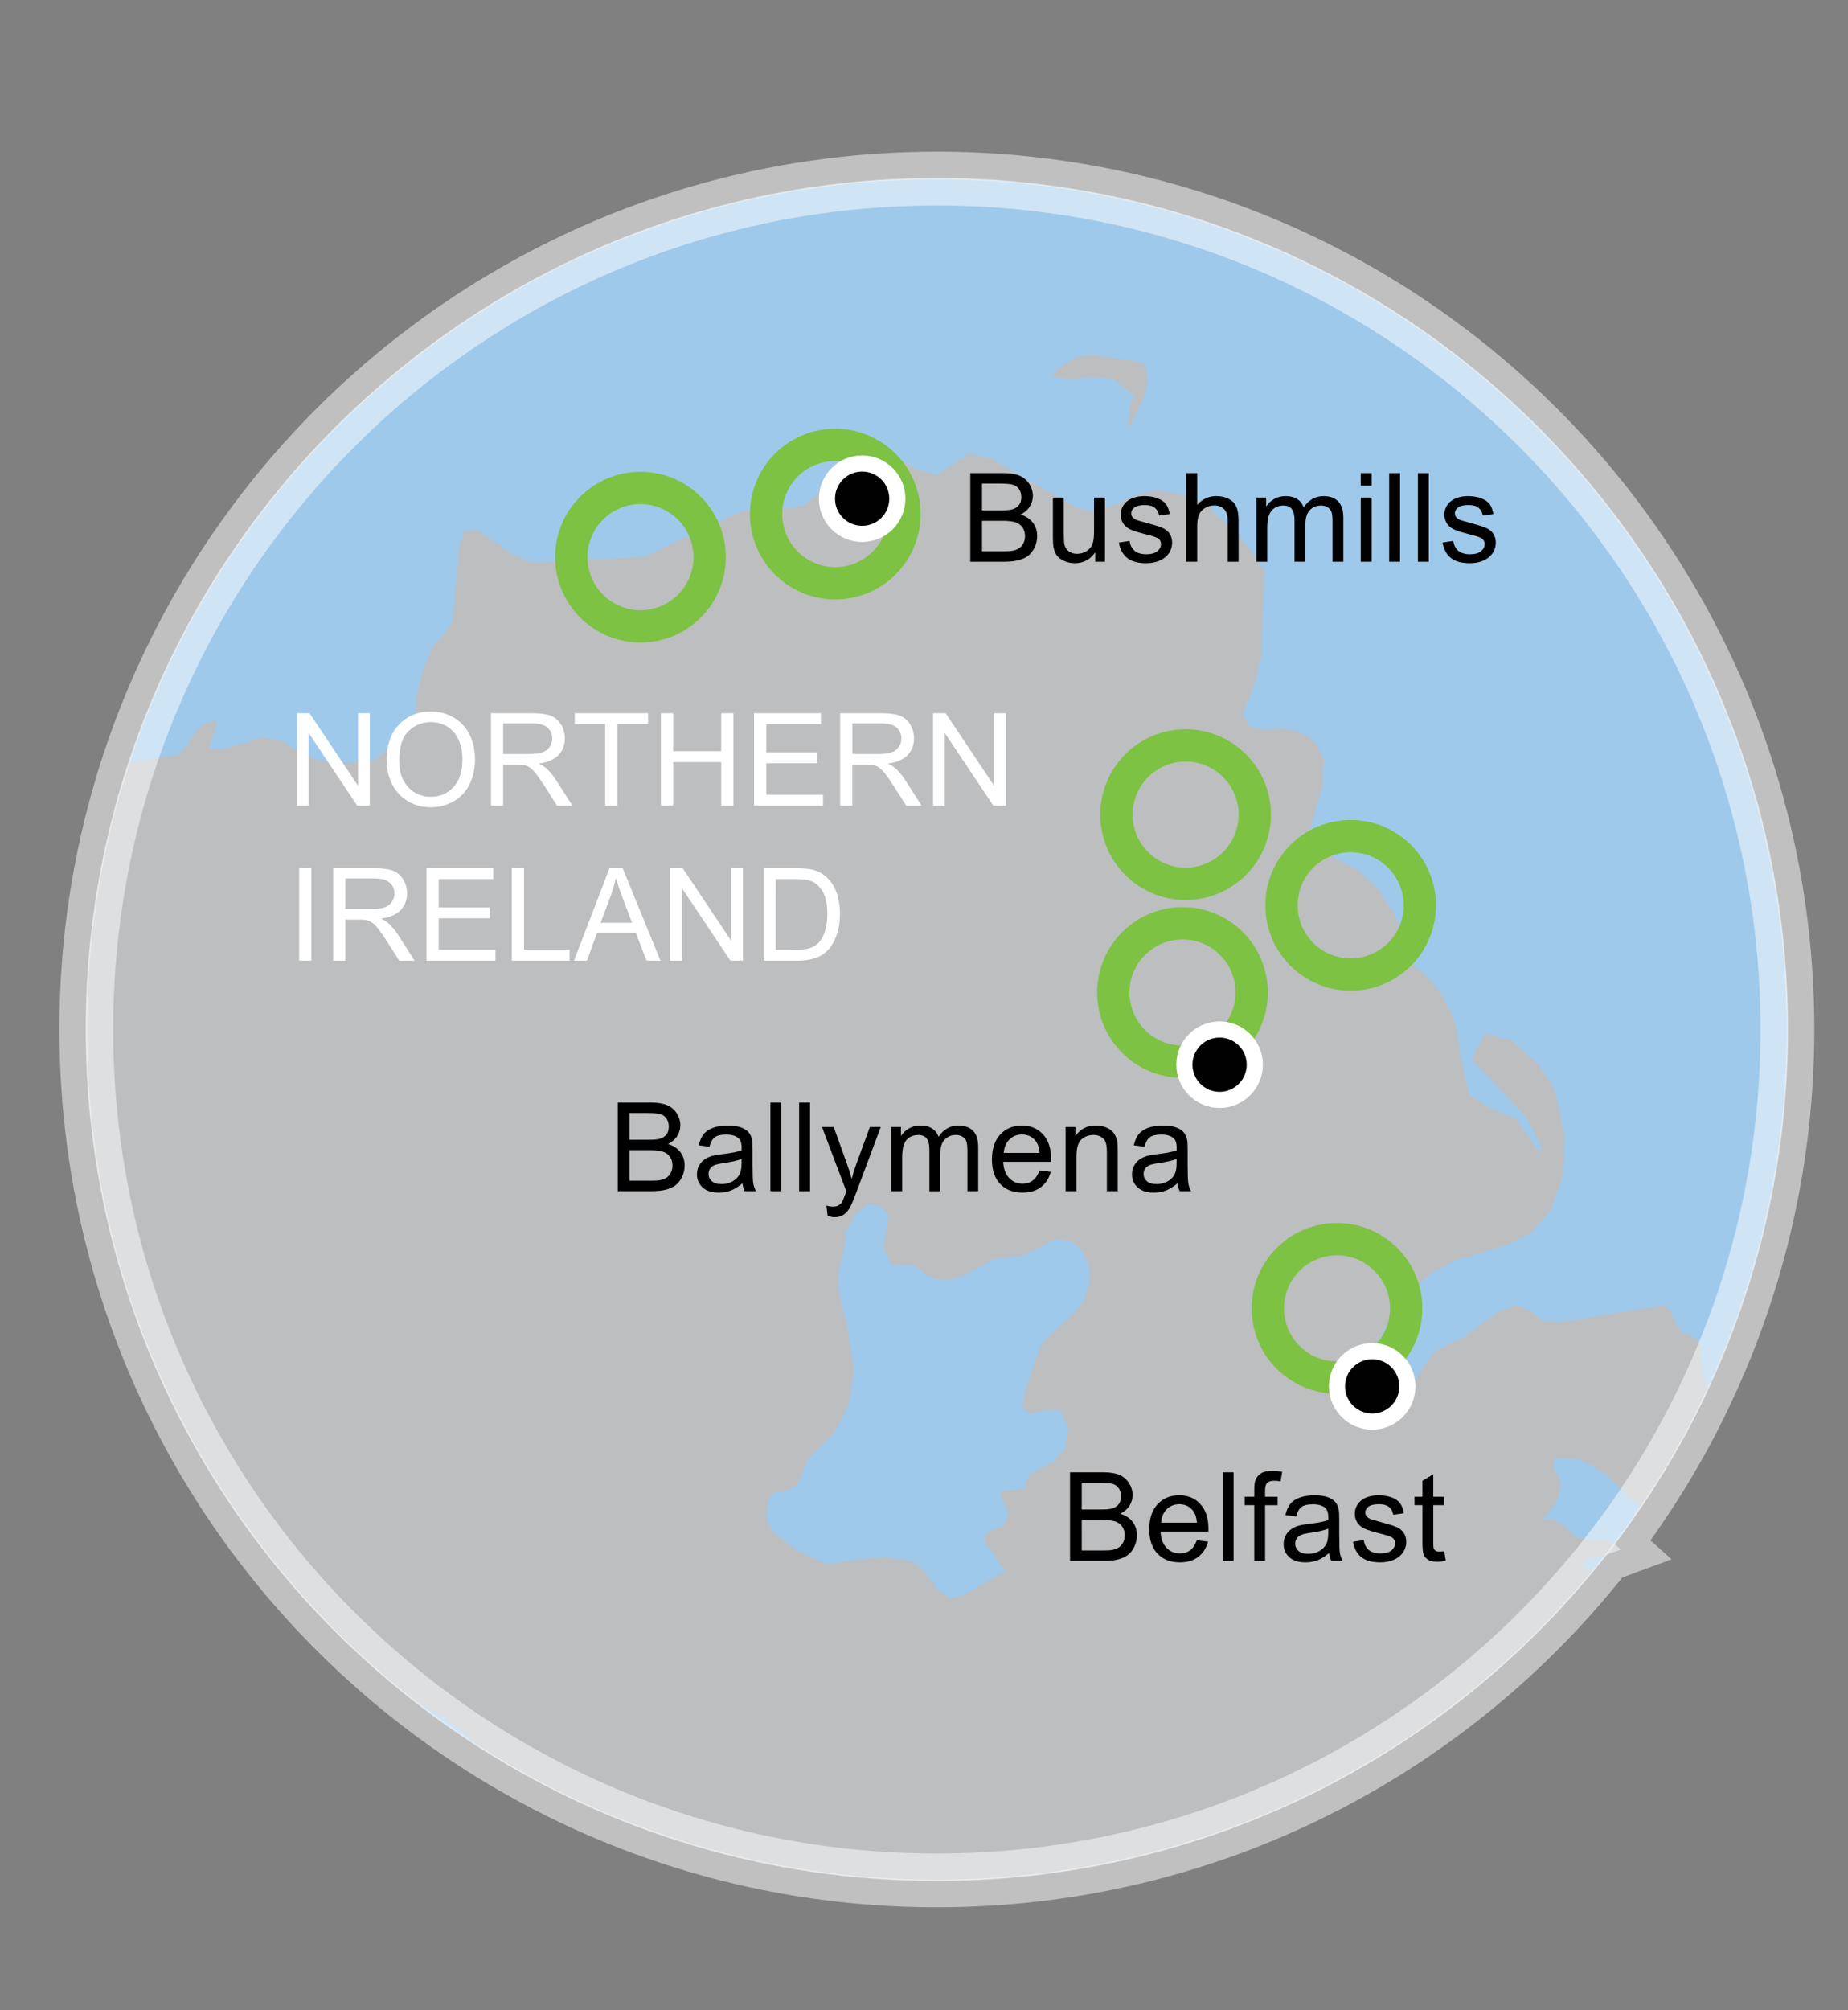 <?xml version="1.0" encoding="utf-8"?>
<!-- Generator: Adobe Illustrator 16.0.0, SVG Export Plug-In . SVG Version: 6.00 Build 0)  -->
<!DOCTYPE svg PUBLIC "-//W3C//DTD SVG 1.1//EN" "http://www.w3.org/Graphics/SVG/1.1/DTD/svg11.dtd">
<svg version="1.1" id="Layer_1" xmlns="http://www.w3.org/2000/svg" xmlns:xlink="http://www.w3.org/1999/xlink" x="0px" y="0px"
	 width="343.483px" height="373.5px" viewBox="46.838 0 343.483 373.5" enable-background="new 46.838 0 343.483 373.5"
	 xml:space="preserve">
<rect x="46.838" y="0" width="343.483" height="373.5" fill="#808080" stroke="none"/>
<path fill="#9FC9EB" d="M379.058,191.255c0,6.8-0.43,13.511-1.26,20.08v0.01c-2.12,16.63-6.81,32.45-13.68,47.05
	c-0.271,0.592-0.55,1.172-0.83,1.75c-0.35,0.74-0.7,1.461-1.07,2.182c0,0.01,0,0.01-0.01,0.029c-3.11,6.17-6.61,12.101-10.48,17.771
	c-1.55,2.3-3.17,4.55-4.85,6.75l1.13,1.01l-2.609,0.96l-0.061,0.012c-0.8,1.039-1.63,2.068-2.479,3.078
	c-28.99,35.08-72.831,57.422-121.891,57.422c-31.12,0-60.13-8.99-84.58-24.5c-4.13-2.621-8.13-5.432-11.99-8.41
	c-16.3-12.602-30.08-28.301-40.43-46.24c-0.12-0.2-0.24-0.4-0.35-0.609c-13.2-23.091-20.74-49.841-20.74-78.341v-0.45
	c0.04-15.89,2.43-31.22,6.83-45.67c0.35-1.16,0.72-2.319,1.1-3.47c0.33-1,0.67-2,1.02-2.99c1.44-4.08,3.04-8.09,4.8-12.01
	c0.14-0.31,0.28-0.62,0.43-0.93c0.7-1.551,1.43-3.091,2.18-4.601c2.97-5.99,6.3-11.77,9.99-17.31
	c6.74-10.13,14.62-19.45,23.46-27.76c1.26-1.19,2.55-2.36,3.85-3.5c17.02-14.98,37.28-26.36,59.61-32.96c0,0,0,0,0.01,0
	c1.65-0.48,3.3-0.94,4.97-1.37c5.52-1.431,11.16-2.58,16.9-3.41c7.49-1.09,15.15-1.65,22.94-1.65c4.94,0,9.81,0.22,14.64,0.66
	c2.18,0.21,4.36,0.45,6.51,0.74c35.14,4.689,66.62,20.93,90.52,44.78c7.42,7.409,14.12,15.56,19.96,24.319
	c1.66,2.48,3.24,5.03,4.771,7.61C371.147,134.745,379.058,162.075,379.058,191.255z"/>
<path id="Norther_Ireland_1_" fill="#BCBEC0" d="M259.768,68.005l-1.69-0.83l-8.29-1.25l-2.14,0.22l-1.87,0.851l-1.8,1.25
	l-1.77,1.64l3.69,0.58l3.98-0.439l4,0.409l3.71,3.15l-0.61,1.29l-0.18,1.04l-0.08,1.34l-0.24,2.29l1.17-1.87l1.52-3.13l0.99-3.54
	L259.768,68.005z M363.387,255.564l-0.42-2.789l-0.12-2.392l-0.51-1.59l-1.7-0.649l-1.529-0.859l-1.99-3.87l-0.91-0.95l-19.28,3.221
	l-3.55-0.351l-2.52-1.989l-2.5-0.971l-3.48,1.59l-5.52,4.18l-5.65,2.78l-1.57,1.851l-3.569,5.75l-1.771,1.711l-0.87,1.738
	l-1.2,1.352l-2.04-0.19l-0.4-1.34l-0.16-2.489l-0.67-2.431l-1.96-1.31l5.89-10.9l3.089-4.17l4.19-3.852l4.34-2.369l9.58-2.859
	l4.76-2.37l3.601-4.03l2.3-6.158l0.43-7.762l-1.939-8.83l-3-4.51l-4.99-4.47l-4.83-1.3l-2.55,4.738l10.25,10.961l2.939,5.979h-1.021
	l-3.8-5.76l-4.78-1.95l-4.07-2.57l-1.71-7.67l-0.45-4.06l-1.13-3.41l-1.449-2.811l-1.471-2.18l-1.27-1.47l-2.54-2.17l-1.021-1.23
	l-0.97-2.109l-1.08-4.49l-0.71-1.87l-3.26-4.87l-3.82-3.58l-4.3-2.22l-4.7-0.8l-0.31-1.94l2.9-10.35l0.32-5.05l-1.2-2.631
	l-2.09-1.779l-2.39-1.051l-2.13-0.329l-2.99,0.199l-3.04-0.43l-1.25-2.46l2.37-6.07l1.06-4.62l0.57-15.67l-1.62-3l-5.95-6.659
	l-1.31-0.721l-1.38-2.13l-3.2-1.51l-6.3-1.14l-3.14,0.56l-6.12,2.66l-3.57,0.6l-2.57-0.729l-15.62-8.91l-4.07-1.05l-6.07,4.05
	l-3.86-1.17l-5.8-3.55l-3.56,0.439l-3.47,1.79l-3.12,2.811l-2.46,3.399l-2.7,2.101l-11.12,0.819l-18.35,8.57l-20.78,1.03
	l-3.19-1.261l-6.93-4.729l-2.57,0.22l-0.98,3.91l-1,12.74l-1.87,2.689l-1.85,2l-1.91,4.59l-1.26,5.16l0.09,3.57l-2.37,1.71
	l-3.51,4.57l-1.81,1.41l-5.55,0.77l-5.54-0.77l-7.01-3.7l-2.86-0.36l-5.37,1.61l-1.97,0.59l-2.55-0.09l1.56-5.25l-1.31,0.26
	l-1.91,0.87l-1.41,1.74l-1.24,1.989l-1.31,1.471l-9.25,1.43c-0.38,1.15-0.75,2.31-1.1,3.47c-4.4,14.45-6.79,29.78-6.83,45.67v0.45
	c0,28.5,7.54,55.25,20.74,78.341c0.11,0.209,0.23,0.409,0.35,0.609c10.35,17.939,24.13,33.641,40.43,46.24l5.05,2.568l6.94,5.842
	c24.45,15.51,53.46,24.5,84.58,24.5c49.06,0,92.9-22.342,121.89-57.422l-2.029-1.14l1.02-1.271l3.49-0.67l0.06-0.011l2.61-0.96
	l-1.13-1.01l-0.68-0.6l-5.971-0.432l-1.189-0.92l-1.44-1.398l-1.8-1.182l-2.24-0.14l1.54-1.65l1.37-2.329l0.47-2.771l-1.199-2.7
	v-1.859l4.84,0.239l4.35,2.49l6.8,6.5c3.87-5.67,7.37-11.601,10.48-17.771c0.01-0.021,0.01-0.021,0.01-0.029
	c0.37-0.721,0.72-1.44,1.07-2.182c0.28-0.578,0.56-1.158,0.83-1.75L363.387,255.564z"/>
<path fill="#9FC9EB" d="M249.214,235.105l-1.16-2.608l-2.109-1.899l-2.98-0.4l-5.78,3.039l-5.65,0.69l-5.61,3.011l-2.86,0.778h-1.53
	l-1.29-0.219l-1.25-0.649l-1.39-1.171l-1.36-0.67l-2.75,0.14l-1.28-0.648l-1.18-2.939l0.63-3.16l0.3-2.801l-2.12-1.99l-2.13,0.351
	l-2.11,1.931l-1.54,3l-0.39,3.561l-1.01,3.74l-0.021,3.24l0.67,3.209l0.99,3.569l1.25,8.19l-0.91,6.449l-2.729,5.311l-4.34,4.37
	l-0.89,1.17l-1.09,3.03l-0.81,1.359l-1.21,0.649l-2.96,0.649l-0.98,1.09l-0.41,3.771l1.5,2.619l4.37,3.29l5.27,2.44l10.61-1.371
	l5.51,0.931l1.99,1.56l2.82,3.961l2.13,1.18l2.32-0.399l7.91-4.55l-3.82-5.54l0.02-1.29l1.3-0.801l1.62-0.639l1.11-0.951l0.29-1.971
	l-0.6-1.329l-0.65-1.021l0.14-1.199l0.641-0.24l3.21-0.189l0.439-0.51l0.37-1.53l0.37-0.689l4.649-2.53l2.021-2.239l0.601-3.899
	l-1.561-3.511l-2.76,0.091l-2.75,0.779l-1.46-1.35l0.42-2.44l2.42-7.45l0.83-1.898l6.25-5.871l1.59-2.33l1-3.239L249.214,235.105z"
	/>
<g>
	<g>
		<path d="M245.72,289.997v-16.465h6.177c1.259,0,2.267,0.167,3.027,0.5c0.76,0.333,1.354,0.846,1.785,1.539
			c0.431,0.692,0.646,1.417,0.646,2.174c0,0.703-0.191,1.364-0.572,1.987c-0.383,0.621-0.959,1.123-1.729,1.504
			c0.996,0.293,1.761,0.791,2.297,1.494c0.535,0.705,0.804,1.535,0.804,2.494c0,0.771-0.164,1.486-0.488,2.148
			c-0.326,0.664-0.729,1.174-1.208,1.533s-1.08,0.631-1.802,0.814c-0.723,0.182-1.608,0.274-2.656,0.274h-6.281V289.997z
			 M247.898,280.45h3.561c0.966,0,1.658-0.063,2.078-0.191c0.554-0.163,0.971-0.438,1.252-0.819c0.279-0.381,0.421-0.86,0.421-1.438
			c0-0.545-0.132-1.027-0.394-1.441c-0.262-0.416-0.636-0.701-1.123-0.854c-0.486-0.154-1.32-0.229-2.504-0.229h-3.291V280.45
			L247.898,280.45z M247.898,288.055h4.1c0.703,0,1.197-0.027,1.481-0.08c0.501-0.091,0.921-0.24,1.259-0.449
			c0.336-0.209,0.613-0.515,0.83-0.916c0.217-0.398,0.326-0.861,0.326-1.387c0-0.613-0.157-1.146-0.472-1.601
			s-0.75-0.771-1.308-0.955c-0.558-0.185-1.361-0.274-2.41-0.274h-3.807L247.898,288.055L247.898,288.055z"/>
		<path d="M269.287,286.154l2.089,0.259c-0.33,1.221-0.939,2.168-1.831,2.842c-0.893,0.675-2.029,1.011-3.414,1.011
			c-1.745,0-3.127-0.537-4.15-1.611c-1.021-1.074-1.533-2.581-1.533-4.521c0-2.006,0.518-3.563,1.551-4.672s2.373-1.662,4.021-1.662
			c1.595,0,2.897,0.543,3.908,1.628c1.011,1.086,1.516,2.612,1.516,4.582c0,0.12-0.004,0.299-0.011,0.538h-8.895
			c0.074,1.312,0.444,2.313,1.111,3.011c0.667,0.696,1.498,1.045,2.493,1.045c0.741,0,1.375-0.195,1.898-0.584
			C268.563,287.63,268.979,287.01,269.287,286.154z M262.649,282.889h6.66c-0.09-1.004-0.344-1.757-0.764-2.259
			c-0.645-0.778-1.479-1.168-2.504-1.168c-0.929,0-1.709,0.312-2.341,0.933C263.067,281.018,262.717,281.848,262.649,282.889z"/>
		<path d="M274.099,289.997v-16.465h2.02v16.465H274.099z"/>
		<path d="M279.966,289.997v-10.354h-1.786v-1.571h1.786v-1.27c0-0.801,0.07-1.396,0.213-1.786c0.195-0.523,0.537-0.949,1.028-1.274
			c0.489-0.325,1.177-0.487,2.061-0.487c0.569,0,1.198,0.066,1.888,0.201l-0.304,1.764c-0.419-0.074-0.815-0.111-1.19-0.111
			c-0.613,0-1.047,0.131-1.303,0.394c-0.255,0.263-0.382,0.752-0.382,1.472v1.101h2.325v1.571h-2.325v10.354h-2.011V289.997z"/>
		<path d="M293.886,288.525c-0.749,0.636-1.469,1.084-2.162,1.349c-0.691,0.262-1.436,0.394-2.229,0.394
			c-1.311,0-2.317-0.32-3.021-0.961c-0.704-0.64-1.056-1.457-1.056-2.453c0-0.584,0.133-1.119,0.397-1.601
			c0.267-0.483,0.614-0.871,1.045-1.164c0.431-0.291,0.916-0.513,1.454-0.662c0.397-0.104,0.996-0.206,1.798-0.303
			c1.631-0.194,2.834-0.429,3.604-0.696c0.007-0.277,0.011-0.453,0.011-0.527c0-0.824-0.191-1.404-0.572-1.741
			c-0.518-0.457-1.284-0.685-2.303-0.685c-0.951,0-1.652,0.166-2.104,0.5c-0.453,0.332-0.788,0.922-1.005,1.769l-1.978-0.271
			c0.181-0.847,0.476-1.529,0.888-2.05c0.411-0.521,1.006-0.922,1.785-1.2c0.779-0.281,1.682-0.422,2.707-0.422
			c1.019,0,1.846,0.12,2.482,0.358c0.636,0.239,1.104,0.541,1.404,0.903c0.299,0.363,0.509,0.822,0.629,1.377
			c0.066,0.344,0.101,0.966,0.101,1.863v2.695c0,1.879,0.043,3.066,0.129,3.564s0.256,0.977,0.511,1.432h-2.11
			C294.082,289.577,293.947,289.087,293.886,288.525z M293.718,284.011c-0.734,0.3-1.834,0.554-3.302,0.765
			c-0.831,0.119-1.419,0.254-1.763,0.404c-0.345,0.148-0.61,0.368-0.798,0.655c-0.187,0.289-0.28,0.608-0.28,0.961
			c0,0.539,0.203,0.987,0.611,1.349c0.408,0.358,1.005,0.539,1.791,0.539c0.779,0,1.471-0.17,2.079-0.513
			c0.605-0.34,1.051-0.808,1.335-1.397c0.217-0.457,0.326-1.129,0.326-2.021L293.718,284.011L293.718,284.011z"/>
		<path d="M298.316,286.438l1.999-0.314c0.112,0.801,0.425,1.416,0.938,1.842c0.513,0.428,1.229,0.641,2.149,0.641
			c0.929,0,1.617-0.188,2.066-0.565c0.449-0.379,0.674-0.822,0.674-1.332c0-0.457-0.198-0.815-0.595-1.078
			c-0.277-0.18-0.966-0.407-2.066-0.685c-1.481-0.375-2.51-0.698-3.083-0.971c-0.573-0.273-1.007-0.651-1.303-1.137
			c-0.296-0.48-0.444-1.016-0.444-1.6c0-0.531,0.122-1.023,0.365-1.478c0.244-0.452,0.575-0.829,0.994-1.129
			c0.314-0.231,0.743-0.428,1.286-0.588c0.542-0.162,1.125-0.242,1.746-0.242c0.936,0,1.758,0.136,2.465,0.404
			c0.708,0.271,1.229,0.633,1.567,1.095c0.336,0.46,0.567,1.075,0.694,1.848l-1.977,0.27c-0.09-0.613-0.351-1.093-0.781-1.438
			c-0.43-0.345-1.039-0.519-1.825-0.519c-0.928,0-1.591,0.153-1.987,0.461c-0.397,0.308-0.596,0.666-0.596,1.078
			c0,0.263,0.083,0.498,0.247,0.707c0.165,0.218,0.423,0.397,0.775,0.539c0.202,0.075,0.797,0.248,1.786,0.519
			c1.43,0.381,2.428,0.692,2.992,0.938c0.564,0.242,1.01,0.598,1.331,1.063c0.321,0.463,0.482,1.041,0.482,1.729
			c0,0.675-0.197,1.309-0.589,1.904c-0.395,0.595-0.96,1.056-1.702,1.381c-0.741,0.326-1.58,0.488-2.516,0.488
			c-1.551,0-2.731-0.322-3.543-0.966C299.059,288.656,298.542,287.701,298.316,286.438z"/>
		<path d="M315.268,288.188l0.292,1.787c-0.567,0.119-1.077,0.18-1.526,0.18c-0.733,0-1.303-0.116-1.707-0.348
			c-0.403-0.232-0.688-0.537-0.854-0.916c-0.165-0.377-0.247-1.174-0.247-2.387v-6.861h-1.48v-1.572h1.48v-2.954l2.011-1.214v4.168
			h2.032v1.572h-2.032v6.974c0,0.577,0.036,0.946,0.105,1.112c0.07,0.164,0.188,0.295,0.35,0.394
			c0.16,0.096,0.392,0.146,0.689,0.146C314.606,288.268,314.902,288.24,315.268,288.188z"/>
	</g>
</g>
<g>
	<g>
		<path d="M227.183,104.362V87.898h6.176c1.258,0,2.268,0.167,3.027,0.5c0.759,0.333,1.355,0.846,1.785,1.539
			c0.431,0.691,0.646,1.417,0.646,2.173c0,0.704-0.19,1.366-0.573,1.988c-0.382,0.622-0.958,1.123-1.729,1.505
			c0.996,0.292,1.76,0.79,2.296,1.494c0.535,0.703,0.803,1.535,0.803,2.492c0,0.771-0.163,1.488-0.488,2.15
			c-0.326,0.663-0.729,1.174-1.208,1.533s-1.08,0.631-1.802,0.814c-0.723,0.183-1.608,0.274-2.656,0.274h-6.277V104.362z
			 M229.361,94.816h3.56c0.966,0,1.658-0.063,2.078-0.191c0.554-0.164,0.971-0.438,1.252-0.819c0.28-0.382,0.421-0.861,0.421-1.438
			c0-0.546-0.131-1.027-0.393-1.443c-0.262-0.416-0.636-0.699-1.123-0.854c-0.487-0.155-1.321-0.23-2.504-0.23h-3.291V94.816z
			 M229.361,102.42h4.099c0.704,0,1.198-0.026,1.481-0.08c0.501-0.09,0.921-0.239,1.258-0.448c0.337-0.209,0.614-0.515,0.831-0.916
			c0.217-0.4,0.326-0.863,0.326-1.388c0-0.613-0.157-1.146-0.472-1.601c-0.314-0.453-0.75-0.771-1.308-0.954
			c-0.558-0.183-1.361-0.275-2.409-0.275h-3.808L229.361,102.42L229.361,102.42z"/>
		<path d="M250.401,104.362v-1.752c-0.927,1.349-2.189,2.021-3.784,2.021c-0.705,0-1.361-0.135-1.972-0.403
			c-0.61-0.271-1.063-0.608-1.358-1.017c-0.295-0.407-0.504-0.907-0.623-1.5c-0.084-0.396-0.125-1.025-0.125-1.887v-7.39h2.021
			v6.614c0,1.057,0.041,1.768,0.124,2.135c0.127,0.531,0.397,0.949,0.81,1.252c0.412,0.304,0.92,0.455,1.526,0.455
			s1.175-0.155,1.707-0.467c0.532-0.311,0.908-0.733,1.129-1.27c0.222-0.535,0.331-1.313,0.331-2.33v-6.39h2.021v11.927
			L250.401,104.362L250.401,104.362z"/>
		<path d="M254.797,100.803l1.999-0.313c0.111,0.801,0.425,1.415,0.938,1.842c0.514,0.428,1.229,0.641,2.15,0.641
			c0.928,0,1.617-0.189,2.066-0.567c0.448-0.378,0.674-0.821,0.674-1.331c0-0.457-0.198-0.816-0.596-1.078
			c-0.276-0.18-0.966-0.408-2.065-0.685c-1.482-0.375-2.511-0.698-3.083-0.972c-0.573-0.272-1.007-0.65-1.303-1.135
			c-0.297-0.481-0.444-1.016-0.444-1.6c0-0.532,0.122-1.023,0.364-1.477c0.244-0.453,0.576-0.83,0.994-1.129
			c0.315-0.231,0.743-0.429,1.286-0.589c0.542-0.161,1.125-0.241,1.746-0.241c0.937,0,1.759,0.135,2.466,0.403
			c0.707,0.271,1.229,0.634,1.567,1.095c0.336,0.461,0.569,1.076,0.696,1.848l-1.978,0.27c-0.09-0.613-0.35-1.093-0.781-1.438
			c-0.43-0.344-1.039-0.518-1.824-0.518c-0.928,0-1.592,0.153-1.988,0.461c-0.396,0.307-0.595,0.666-0.595,1.077
			c0,0.263,0.083,0.498,0.247,0.708c0.164,0.217,0.423,0.397,0.774,0.539c0.202,0.075,0.798,0.247,1.786,0.518
			c1.43,0.382,2.428,0.693,2.993,0.938c0.565,0.243,1.009,0.598,1.331,1.061c0.322,0.465,0.482,1.041,0.482,1.729
			c0,0.674-0.196,1.308-0.588,1.904c-0.395,0.595-0.961,1.056-1.703,1.381c-0.74,0.326-1.58,0.489-2.516,0.489
			c-1.55,0-2.73-0.322-3.543-0.967C255.541,103.022,255.022,102.067,254.797,100.803z"/>
		<path d="M267.336,104.362V87.898h2.021v5.908c0.943-1.094,2.135-1.641,3.571-1.641c0.883,0,1.651,0.174,2.302,0.522
			c0.651,0.349,1.119,0.83,1.398,1.442c0.281,0.615,0.421,1.506,0.421,2.674v7.558h-2.021v-7.558c0-1.012-0.22-1.746-0.658-2.207
			c-0.438-0.46-1.058-0.69-1.858-0.69c-0.599,0-1.163,0.155-1.69,0.466c-0.527,0.312-0.903,0.732-1.129,1.265
			c-0.225,0.532-0.337,1.265-0.337,2.2v6.525H267.336L267.336,104.362z"/>
		<path d="M280.357,104.362V92.437h1.809v1.673c0.375-0.584,0.871-1.054,1.494-1.409c0.621-0.355,1.328-0.534,2.123-0.534
			c0.883,0,1.608,0.185,2.172,0.551c0.565,0.367,0.965,0.88,1.196,1.539c0.943-1.394,2.171-2.09,3.685-2.09
			c1.183,0,2.093,0.328,2.729,0.983c0.637,0.655,0.955,1.664,0.955,3.026v8.188h-2.01V96.85c0-0.809-0.065-1.391-0.196-1.746
			c-0.13-0.355-0.369-0.643-0.713-0.859c-0.344-0.216-0.749-0.326-1.213-0.326c-0.838,0-1.535,0.279-2.089,0.836
			c-0.555,0.559-0.831,1.451-0.831,2.68v6.929h-2.021v-7.749c0-0.898-0.166-1.572-0.494-2.021c-0.329-0.448-0.869-0.674-1.617-0.674
			c-0.569,0-1.096,0.15-1.578,0.449c-0.483,0.299-0.833,0.737-1.05,1.314c-0.218,0.576-0.326,1.408-0.326,2.492v6.188
			L280.357,104.362L280.357,104.362z"/>
		<path d="M299.758,90.224v-2.325h2.021v2.325H299.758z M299.758,104.362V92.437h2.021v11.927L299.758,104.362L299.758,104.362z"/>
		<path d="M305.042,104.362V87.898h2.021v16.464H305.042z"/>
		<path d="M310.381,104.362V87.898h2.021v16.464H310.381z"/>
		<path d="M314.958,100.803l1.999-0.313c0.111,0.801,0.425,1.415,0.938,1.842c0.515,0.428,1.229,0.641,2.15,0.641
			c0.928,0,1.617-0.189,2.065-0.567c0.448-0.378,0.675-0.821,0.675-1.331c0-0.457-0.198-0.816-0.596-1.078
			c-0.277-0.18-0.966-0.408-2.065-0.685c-1.482-0.375-2.511-0.698-3.083-0.972c-0.573-0.272-1.008-0.65-1.303-1.135
			c-0.297-0.481-0.444-1.016-0.444-1.6c0-0.532,0.122-1.023,0.364-1.477c0.244-0.453,0.575-0.83,0.994-1.129
			c0.313-0.231,0.742-0.429,1.285-0.589c0.542-0.161,1.125-0.241,1.746-0.241c0.938,0,1.759,0.135,2.466,0.403
			c0.708,0.271,1.229,0.634,1.566,1.095s0.568,1.076,0.695,1.848l-1.978,0.27c-0.09-0.613-0.35-1.093-0.78-1.438
			c-0.431-0.344-1.039-0.518-1.824-0.518c-0.929,0-1.592,0.153-1.988,0.461c-0.396,0.307-0.596,0.666-0.596,1.077
			c0,0.263,0.084,0.498,0.248,0.708c0.164,0.217,0.423,0.397,0.773,0.539c0.202,0.075,0.797,0.247,1.786,0.518
			c1.43,0.382,2.428,0.693,2.993,0.938c0.565,0.243,1.009,0.598,1.331,1.061c0.322,0.465,0.482,1.041,0.482,1.729
			c0,0.674-0.197,1.308-0.59,1.904c-0.394,0.595-0.96,1.056-1.701,1.381c-0.74,0.326-1.58,0.489-2.517,0.489
			c-1.55,0-2.729-0.322-3.543-0.967C315.701,103.022,315.183,102.067,314.958,100.803z"/>
	</g>
</g>
<path opacity="0.5" fill="none" stroke="#FFFFFF" stroke-width="10" stroke-miterlimit="10" enable-background="new    " d="
	M379.058,191.255c0,6.8-0.43,13.511-1.26,20.08v0.01c-2.12,16.63-6.81,32.45-13.68,47.05c-0.271,0.592-0.55,1.172-0.83,1.75
	c-0.35,0.74-0.7,1.461-1.07,2.182c0,0.01,0,0.01-0.01,0.029c-3.11,6.17-6.61,12.101-10.48,17.771c-1.55,2.3-3.17,4.55-4.85,6.75
	l1.13,1.01l-2.609,0.96l-0.061,0.012c-0.8,1.039-1.63,2.068-2.479,3.078c-28.99,35.08-72.831,57.422-121.891,57.422
	c-31.12,0-60.13-8.99-84.58-24.5c-4.13-2.621-8.13-5.432-11.99-8.41c-16.3-12.602-30.08-28.301-40.43-46.24
	c-0.12-0.2-0.24-0.4-0.35-0.609c-13.2-23.091-20.74-49.841-20.74-78.341v-0.45c0.04-15.89,2.43-31.22,6.83-45.67
	c0.35-1.16,0.72-2.319,1.1-3.47c0.33-1,0.67-2,1.02-2.99c1.44-4.08,3.04-8.09,4.8-12.01c0.14-0.31,0.28-0.62,0.43-0.93
	c0.7-1.551,1.43-3.091,2.18-4.601c2.97-5.99,6.3-11.77,9.99-17.31c6.74-10.13,14.62-19.45,23.46-27.76c1.26-1.19,2.55-2.36,3.85-3.5
	c17.02-14.98,37.28-26.36,59.61-32.96c0,0,0,0,0.01,0c1.65-0.48,3.3-0.94,4.97-1.37c5.52-1.431,11.16-2.58,16.9-3.41
	c7.49-1.09,15.15-1.65,22.94-1.65c4.94,0,9.81,0.22,14.64,0.66c2.18,0.21,4.36,0.45,6.51,0.74c35.14,4.689,66.62,20.93,90.52,44.78
	c7.42,7.409,14.12,15.56,19.96,24.319c1.66,2.48,3.24,5.03,4.771,7.61C371.147,134.745,379.058,162.075,379.058,191.255z"/>
<g>
	<path fill="#FFFFFF" d="M102.033,149.683v-17.18h2.332l9.023,13.488v-13.488h2.18v17.18h-2.332l-9.023-13.5v13.5H102.033z"/>
	<path fill="#FFFFFF" d="M118.697,141.315c0-2.852,0.766-5.084,2.297-6.697c1.531-1.612,3.508-2.42,5.93-2.42
		c1.586,0,3.017,0.379,4.289,1.137c1.273,0.759,2.244,1.814,2.912,3.171c0.668,1.355,1.002,2.893,1.002,4.61
		c0,1.742-0.352,3.301-1.055,4.676c-0.703,1.375-1.699,2.416-2.988,3.123s-2.68,1.062-4.172,1.062c-1.617,0-3.063-0.392-4.336-1.172
		c-1.273-0.781-2.238-1.849-2.895-3.199C119.024,144.256,118.697,142.823,118.697,141.315z M121.041,141.351
		c0,2.07,0.557,3.701,1.67,4.893c1.113,1.192,2.51,1.787,4.189,1.787c1.711,0,3.119-0.602,4.225-1.805s1.658-2.91,1.658-5.121
		c0-1.398-0.236-2.619-0.709-3.662c-0.473-1.043-1.164-1.852-2.074-2.426c-0.91-0.574-1.932-0.861-3.064-0.861
		c-1.609,0-2.994,0.553-4.154,1.658C121.622,136.919,121.041,138.765,121.041,141.351z"/>
	<path fill="#FFFFFF" d="M138.092,149.683v-17.18h7.617c1.531,0,2.695,0.154,3.492,0.463c0.797,0.309,1.434,0.854,1.91,1.635
		c0.476,0.781,0.715,1.645,0.715,2.59c0,1.219-0.395,2.246-1.184,3.082s-2.008,1.367-3.656,1.594
		c0.602,0.289,1.059,0.574,1.371,0.855c0.664,0.609,1.293,1.371,1.887,2.285l2.988,4.676h-2.859l-2.273-3.574
		c-0.664-1.031-1.211-1.82-1.641-2.367c-0.43-0.547-0.814-0.93-1.154-1.147c-0.34-0.218-0.686-0.371-1.037-0.457
		c-0.258-0.056-0.68-0.082-1.266-0.082h-2.637v7.628L138.092,149.683L138.092,149.683z M140.365,140.085h4.887
		c1.039,0,1.852-0.107,2.438-0.322c0.586-0.215,1.031-0.559,1.336-1.031c0.305-0.472,0.457-0.986,0.457-1.541
		c0-0.813-0.295-1.48-0.885-2.004c-0.591-0.523-1.521-0.785-2.796-0.785h-5.438v5.683H140.365z"/>
	<path fill="#FFFFFF" d="M159.326,149.683V134.53h-5.66v-2.026h13.617v2.026h-5.684v15.152L159.326,149.683L159.326,149.683z"/>
	<path fill="#FFFFFF" d="M169.685,149.683v-17.18h2.273v7.055h8.93v-7.055h2.273v17.18h-2.273v-8.098h-8.93v8.098H169.685z"/>
	<path fill="#FFFFFF" d="M186.994,149.683v-17.18h12.422v2.027h-10.148v5.262h9.504v2.016h-9.504v5.848h10.547v2.027H186.994z"/>
	<path fill="#FFFFFF" d="M202.99,149.683v-17.18h7.617c1.531,0,2.694,0.154,3.492,0.463c0.797,0.309,1.434,0.854,1.91,1.635
		c0.477,0.781,0.715,1.645,0.715,2.59c0,1.219-0.395,2.246-1.184,3.082s-2.008,1.367-3.656,1.594
		c0.603,0.289,1.06,0.574,1.371,0.855c0.664,0.609,1.293,1.371,1.887,2.285l2.988,4.676h-2.859l-2.273-3.574
		c-0.664-1.031-1.211-1.82-1.641-2.367c-0.431-0.547-0.814-0.93-1.154-1.147c-0.34-0.217-0.686-0.371-1.037-0.457
		c-0.258-0.056-0.68-0.082-1.266-0.082h-2.637v7.628L202.99,149.683L202.99,149.683z M205.264,140.085h4.887
		c1.039,0,1.852-0.107,2.438-0.322c0.586-0.215,1.031-0.559,1.336-1.031c0.305-0.472,0.457-0.986,0.457-1.541
		c0-0.813-0.295-1.48-0.885-2.004s-1.521-0.785-2.795-0.785h-5.438V140.085z"/>
	<path fill="#FFFFFF" d="M220.264,149.683v-17.18h2.332l9.023,13.488v-13.488h2.18v17.18h-2.332l-9.022-13.5v13.5H220.264z"/>
	<path fill="#FFFFFF" d="M102.443,178.482v-17.18h2.272v17.18H102.443z"/>
	<path fill="#FFFFFF" d="M108.76,178.482v-17.18h7.617c1.531,0,2.695,0.153,3.492,0.463c0.797,0.31,1.434,0.854,1.91,1.635
		c0.476,0.781,0.715,1.646,0.715,2.591c0,1.219-0.395,2.245-1.184,3.082c-0.789,0.836-2.008,1.366-3.656,1.594
		c0.602,0.289,1.059,0.574,1.371,0.854c0.664,0.609,1.293,1.371,1.887,2.285l2.988,4.676h-2.859l-2.273-3.573
		c-0.664-1.031-1.211-1.82-1.641-2.367s-0.814-0.931-1.154-1.148c-0.34-0.218-0.686-0.371-1.037-0.457
		c-0.258-0.055-0.68-0.082-1.266-0.082h-2.637v7.629L108.76,178.482L108.76,178.482z M111.033,168.885h4.887
		c1.039,0,1.852-0.107,2.438-0.322s1.031-0.559,1.336-1.03c0.305-0.473,0.457-0.986,0.457-1.541c0-0.813-0.295-1.48-0.885-2.005
		c-0.59-0.523-1.521-0.784-2.795-0.784h-5.438V168.885z"/>
	<path fill="#FFFFFF" d="M126.103,178.482v-17.18h12.422v2.026h-10.148v5.263h9.504v2.016h-9.504v5.849h10.547v2.026H126.103z"/>
	<path fill="#FFFFFF" d="M141.971,178.482v-17.18h2.273v15.151h8.461v2.027L141.971,178.482L141.971,178.482z"/>
	<path fill="#FFFFFF" d="M153.525,178.482l6.598-17.18h2.449l7.031,17.18h-2.59l-2.004-5.203h-7.184l-1.887,5.203H153.525z
		 M158.482,171.428h5.824l-1.793-4.758c-0.547-1.445-0.953-2.634-1.219-3.563c-0.219,1.102-0.527,2.195-0.926,3.281L158.482,171.428
		z"/>
	<path fill="#FFFFFF" d="M171.396,178.482v-17.18h2.332l9.023,13.487v-13.487h2.18v17.18h-2.332l-9.023-13.5v13.5H171.396z"/>
	<path fill="#FFFFFF" d="M188.752,178.482v-17.18h5.918c1.336,0,2.355,0.082,3.059,0.246c0.984,0.227,1.824,0.637,2.52,1.229
		c0.906,0.767,1.584,1.744,2.033,2.937c0.449,1.193,0.674,2.553,0.674,4.084c0,1.305-0.152,2.461-0.457,3.469
		c-0.305,1.008-0.695,1.842-1.172,2.502s-0.998,1.181-1.564,1.56s-1.25,0.666-2.051,0.86c-0.801,0.195-1.721,0.293-2.76,0.293
		H188.752z M191.025,176.454h3.668c1.133,0,2.021-0.104,2.666-0.315c0.645-0.211,1.158-0.508,1.541-0.892
		c0.539-0.539,0.959-1.264,1.26-2.174c0.301-0.91,0.451-2.014,0.451-3.312c0-1.797-0.295-3.178-0.885-4.143
		c-0.59-0.966-1.307-1.611-2.15-1.939c-0.609-0.234-1.59-0.352-2.941-0.352h-3.608L191.025,176.454L191.025,176.454z"/>
</g>
<circle fill="none" stroke="#7DC242" stroke-width="6" stroke-linecap="round" stroke-linejoin="round" stroke-miterlimit="10" cx="295.341" cy="243.083" r="12.858"/>
<circle fill="none" stroke="#7DC242" stroke-width="6" stroke-linecap="round" stroke-linejoin="round" stroke-miterlimit="10" cx="297.882" cy="168.199" r="12.858"/>
<circle fill="none" stroke="#7DC242" stroke-width="6" stroke-linecap="round" stroke-linejoin="round" stroke-miterlimit="10" cx="266.625" cy="184.389" r="12.858"/>
<circle fill="none" stroke="#7DC242" stroke-width="6" stroke-linecap="round" stroke-linejoin="round" stroke-miterlimit="10" cx="267.203" cy="151.343" r="12.858"/>
<circle fill="none" stroke="#7DC242" stroke-width="6" stroke-linecap="round" stroke-linejoin="round" stroke-miterlimit="10" cx="165.881" cy="103.507" r="12.858"/>
<circle fill="none" stroke="#7DC242" stroke-width="6" stroke-linecap="round" stroke-linejoin="round" stroke-miterlimit="10" cx="202.083" cy="95.507" r="12.858"/>
<circle fill="#010101" stroke="#FFFFFF" stroke-width="3" stroke-miterlimit="10" cx="301.882" cy="257.576" r="6.542"/>
<circle fill="#010101" stroke="#FFFFFF" stroke-width="3" stroke-miterlimit="10" cx="207.083" cy="92.65" r="6.542"/>
<g>
	<g>
		<path d="M161.658,221.307v-16.465h6.177c1.258,0,2.267,0.167,3.027,0.5c0.76,0.332,1.354,0.846,1.784,1.539
			c0.432,0.691,0.646,1.416,0.646,2.174c0,0.703-0.191,1.365-0.572,1.986c-0.383,0.623-0.959,1.123-1.729,1.506
			c0.996,0.291,1.761,0.789,2.297,1.494c0.535,0.703,0.803,1.535,0.803,2.492c0,0.771-0.163,1.488-0.487,2.15
			c-0.326,0.662-0.729,1.174-1.209,1.532c-0.479,0.359-1.079,0.632-1.802,0.813c-0.723,0.182-1.607,0.275-2.655,0.275h-6.28V221.307
			z M163.836,211.76h3.56c0.967,0,1.658-0.063,2.078-0.191c0.555-0.164,0.972-0.438,1.252-0.819c0.28-0.382,0.422-0.86,0.422-1.438
			c0-0.545-0.131-1.027-0.394-1.442c-0.262-0.416-0.636-0.699-1.123-0.854c-0.487-0.154-1.321-0.229-2.504-0.229h-3.291V211.76z
			 M163.836,219.361h4.099c0.706,0,1.198-0.025,1.482-0.078c0.501-0.09,0.921-0.24,1.258-0.449c0.338-0.209,0.614-0.516,0.831-0.916
			c0.218-0.398,0.326-0.861,0.326-1.387c0-0.613-0.157-1.146-0.472-1.602c-0.314-0.453-0.75-0.771-1.309-0.953
			c-0.558-0.185-1.36-0.275-2.408-0.275h-3.808L163.836,219.361L163.836,219.361z"/>
		<path d="M184.842,219.834c-0.749,0.637-1.469,1.086-2.161,1.35c-0.692,0.262-1.437,0.394-2.229,0.394
			c-1.31,0-2.317-0.32-3.021-0.961c-0.705-0.64-1.057-1.458-1.057-2.453c0-0.584,0.133-1.119,0.398-1.601
			c0.266-0.483,0.613-0.871,1.045-1.164c0.43-0.291,0.915-0.513,1.454-0.662c0.396-0.104,0.995-0.206,1.797-0.303
			c1.632-0.195,2.834-0.428,3.604-0.697c0.008-0.276,0.012-0.452,0.012-0.526c0-0.824-0.191-1.403-0.573-1.741
			c-0.517-0.457-1.284-0.686-2.302-0.686c-0.951,0-1.653,0.167-2.105,0.5c-0.453,0.333-0.788,0.923-1.005,1.77l-1.978-0.271
			c0.181-0.847,0.477-1.529,0.888-2.05c0.411-0.521,1.007-0.922,1.786-1.201c0.778-0.28,1.681-0.422,2.707-0.422
			c1.018,0,1.846,0.121,2.481,0.359c0.636,0.238,1.104,0.541,1.404,0.904c0.299,0.361,0.509,0.82,0.629,1.375
			c0.067,0.345,0.101,0.967,0.101,1.863v2.695c0,1.879,0.043,3.067,0.129,3.565c0.086,0.498,0.256,0.976,0.512,1.433h-2.111
			C185.038,220.887,184.903,220.396,184.842,219.834z M184.674,215.318c-0.733,0.301-1.834,0.555-3.302,0.766
			c-0.831,0.119-1.419,0.254-1.763,0.402c-0.344,0.15-0.61,0.369-0.798,0.658c-0.187,0.287-0.28,0.606-0.28,0.959
			c0,0.539,0.204,0.988,0.612,1.35c0.407,0.357,1.005,0.539,1.791,0.539c0.778,0,1.471-0.172,2.078-0.512
			c0.605-0.342,1.051-0.808,1.336-1.398c0.217-0.457,0.325-1.129,0.325-2.021L184.674,215.318L184.674,215.318z"/>
		<path d="M190.037,221.307v-16.465h2.021v16.465H190.037z"/>
		<path d="M195.376,221.307v-16.465h2.021v16.465H195.376z"/>
		<path d="M200.671,225.898L200.447,224c0.441,0.121,0.827,0.182,1.156,0.182c0.449,0,0.81-0.076,1.078-0.227
			c0.27-0.148,0.49-0.357,0.664-0.629c0.127-0.201,0.332-0.703,0.617-1.506c0.038-0.111,0.098-0.275,0.18-0.492l-4.525-11.949h2.179
			l2.482,6.906c0.321,0.877,0.61,1.797,0.864,2.764c0.232-0.928,0.51-1.834,0.832-2.719l2.549-6.951h2.021l-4.537,12.129
			c-0.487,1.311-0.864,2.213-1.134,2.707c-0.359,0.666-0.771,1.154-1.234,1.467c-0.465,0.311-1.019,0.465-1.662,0.465
			C201.584,226.146,201.151,226.063,200.671,225.898z"/>
		<path d="M212.492,221.307v-11.928h1.808v1.673c0.375-0.584,0.872-1.054,1.494-1.409c0.622-0.354,1.329-0.533,2.123-0.533
			c0.883,0,1.608,0.185,2.173,0.55c0.565,0.366,0.965,0.881,1.196,1.539c0.942-1.394,2.171-2.089,3.685-2.089
			c1.183,0,2.092,0.328,2.729,0.982c0.636,0.654,0.955,1.664,0.955,3.025v8.188h-2.01v-7.514c0-0.809-0.065-1.391-0.196-1.746
			c-0.131-0.355-0.369-0.643-0.713-0.857c-0.344-0.217-0.749-0.326-1.214-0.326c-0.838,0-1.534,0.279-2.088,0.836
			c-0.555,0.558-0.832,1.451-0.832,2.679v6.931h-2.021v-7.75c0-0.897-0.165-1.572-0.494-2.021c-0.329-0.449-0.869-0.675-1.617-0.675
			c-0.568,0-1.095,0.149-1.577,0.449c-0.483,0.299-0.834,0.736-1.051,1.313c-0.217,0.578-0.326,1.408-0.326,2.493v6.188
			L212.492,221.307L212.492,221.307z"/>
		<path d="M240.044,217.465l2.089,0.258c-0.329,1.221-0.938,2.168-1.831,2.842c-0.892,0.674-2.028,1.011-3.414,1.011
			c-1.744,0-3.127-0.537-4.149-1.611c-1.021-1.073-1.533-2.582-1.533-4.521c0-2.006,0.517-3.563,1.55-4.672
			c1.033-1.109,2.374-1.662,4.021-1.662c1.595,0,2.896,0.543,3.908,1.627c1.011,1.086,1.516,2.613,1.516,4.582
			c0,0.121-0.004,0.3-0.011,0.539h-8.896c0.075,1.312,0.445,2.313,1.112,3.011c0.667,0.696,1.498,1.045,2.493,1.045
			c0.741,0,1.374-0.195,1.897-0.584C239.322,218.938,239.738,218.318,240.044,217.465z M233.408,214.195h6.66
			c-0.09-1.002-0.344-1.756-0.764-2.256c-0.645-0.779-1.479-1.168-2.505-1.168c-0.928,0-1.709,0.311-2.341,0.932
			C233.826,212.325,233.474,213.156,233.408,214.195z"/>
		<path d="M244.902,221.307v-11.928h1.818v1.695c0.877-1.311,2.142-1.965,3.797-1.965c0.719,0,1.379,0.129,1.981,0.387
			c0.603,0.26,1.054,0.598,1.354,1.018c0.3,0.42,0.509,0.918,0.629,1.494c0.075,0.375,0.111,1.029,0.111,1.965v7.334h-2.021v-7.256
			c0-0.824-0.079-1.439-0.236-1.848c-0.157-0.409-0.436-0.733-0.836-0.979c-0.401-0.242-0.871-0.365-1.41-0.365
			c-0.86,0-1.604,0.272-2.229,0.82c-0.625,0.547-0.938,1.584-0.938,3.11v6.515h-2.02V221.307z"/>
		<path d="M265.706,219.834c-0.749,0.637-1.469,1.086-2.162,1.35c-0.692,0.262-1.436,0.394-2.229,0.394
			c-1.311,0-2.317-0.32-3.021-0.961c-0.704-0.64-1.056-1.458-1.056-2.453c0-0.584,0.133-1.119,0.398-1.601
			c0.266-0.483,0.613-0.871,1.045-1.164c0.43-0.291,0.914-0.513,1.453-0.662c0.397-0.104,0.996-0.206,1.797-0.303
			c1.633-0.195,2.834-0.428,3.605-0.697c0.007-0.276,0.011-0.452,0.011-0.526c0-0.824-0.19-1.403-0.573-1.741
			c-0.517-0.457-1.283-0.686-2.302-0.686c-0.95,0-1.653,0.167-2.104,0.5c-0.453,0.333-0.788,0.923-1.006,1.77l-1.977-0.271
			c0.18-0.847,0.477-1.529,0.887-2.05c0.412-0.521,1.008-0.922,1.786-1.201c0.779-0.28,1.682-0.422,2.707-0.422
			c1.019,0,1.847,0.121,2.482,0.359c0.636,0.238,1.104,0.541,1.403,0.904c0.3,0.361,0.51,0.82,0.63,1.375
			c0.066,0.345,0.101,0.967,0.101,1.863v2.695c0,1.879,0.043,3.067,0.129,3.565s0.256,0.976,0.512,1.433h-2.111
			C265.901,220.887,265.767,220.396,265.706,219.834z M265.538,215.318c-0.733,0.301-1.834,0.555-3.302,0.766
			c-0.831,0.119-1.419,0.254-1.764,0.402c-0.344,0.15-0.609,0.369-0.797,0.658c-0.187,0.287-0.281,0.606-0.281,0.959
			c0,0.539,0.205,0.988,0.612,1.35c0.408,0.357,1.005,0.539,1.791,0.539c0.779,0,1.472-0.172,2.078-0.512
			c0.606-0.342,1.052-0.808,1.336-1.398c0.218-0.457,0.326-1.129,0.326-2.021L265.538,215.318L265.538,215.318z"/>
	</g>
</g>
<circle fill="#010101" stroke="#FFFFFF" stroke-width="3" stroke-miterlimit="10" cx="273.519" cy="197.806" r="6.542"/>
<path opacity="0.5" fill="none" stroke="#FFFFFF" stroke-width="0.25" stroke-miterlimit="10" enable-background="new    " d="
	M379.058,191.255c0,6.8-0.43,13.511-1.26,20.08v0.01c-2.12,16.63-6.81,32.45-13.68,47.05c-0.271,0.592-0.55,1.172-0.83,1.75
	c-0.35,0.74-0.7,1.461-1.07,2.182c0,0.01,0,0.01-0.01,0.029c-3.11,6.17-6.61,12.101-10.48,17.771c-1.55,2.3-3.17,4.55-4.85,6.75
	c-0.5,0.67-1.01,1.319-1.54,1.979c-0.8,1.039-1.63,2.069-2.479,3.08c-28.99,35.08-72.831,57.42-121.891,57.42
	c-31.12,0-60.13-8.989-84.58-24.5c-4.13-2.619-8.13-5.431-11.99-8.41c-16.3-12.601-30.08-28.301-40.43-46.239
	c-0.12-0.2-0.24-0.399-0.35-0.61c-13.2-23.09-20.74-49.84-20.74-78.34v-0.449c0.04-15.891,2.43-31.221,6.83-45.671
	c0.35-1.16,0.72-2.319,1.1-3.47c0.33-1,0.67-2,1.02-2.99c1.44-4.08,3.04-8.09,4.8-12.01c0.14-0.31,0.28-0.62,0.43-0.93
	c0.7-1.551,1.43-3.091,2.18-4.601c2.97-5.99,6.3-11.77,9.99-17.31c6.74-10.13,14.62-19.45,23.46-27.76c1.26-1.19,2.55-2.36,3.85-3.5
	c17.02-14.98,37.28-26.36,59.61-32.96c0,0,0,0,0.01,0c1.65-0.48,3.3-0.94,4.97-1.37c5.52-1.431,11.16-2.58,16.9-3.41
	c7.49-1.09,15.15-1.65,22.94-1.65c4.94,0,9.81,0.22,14.64,0.66c2.18,0.21,4.36,0.45,6.51,0.74c35.14,4.689,66.62,20.93,90.52,44.78
	c7.42,7.409,14.12,15.56,19.96,24.319c1.66,2.48,3.24,5.03,4.771,7.61C371.147,134.745,379.058,162.075,379.058,191.255z"/>
</svg>
